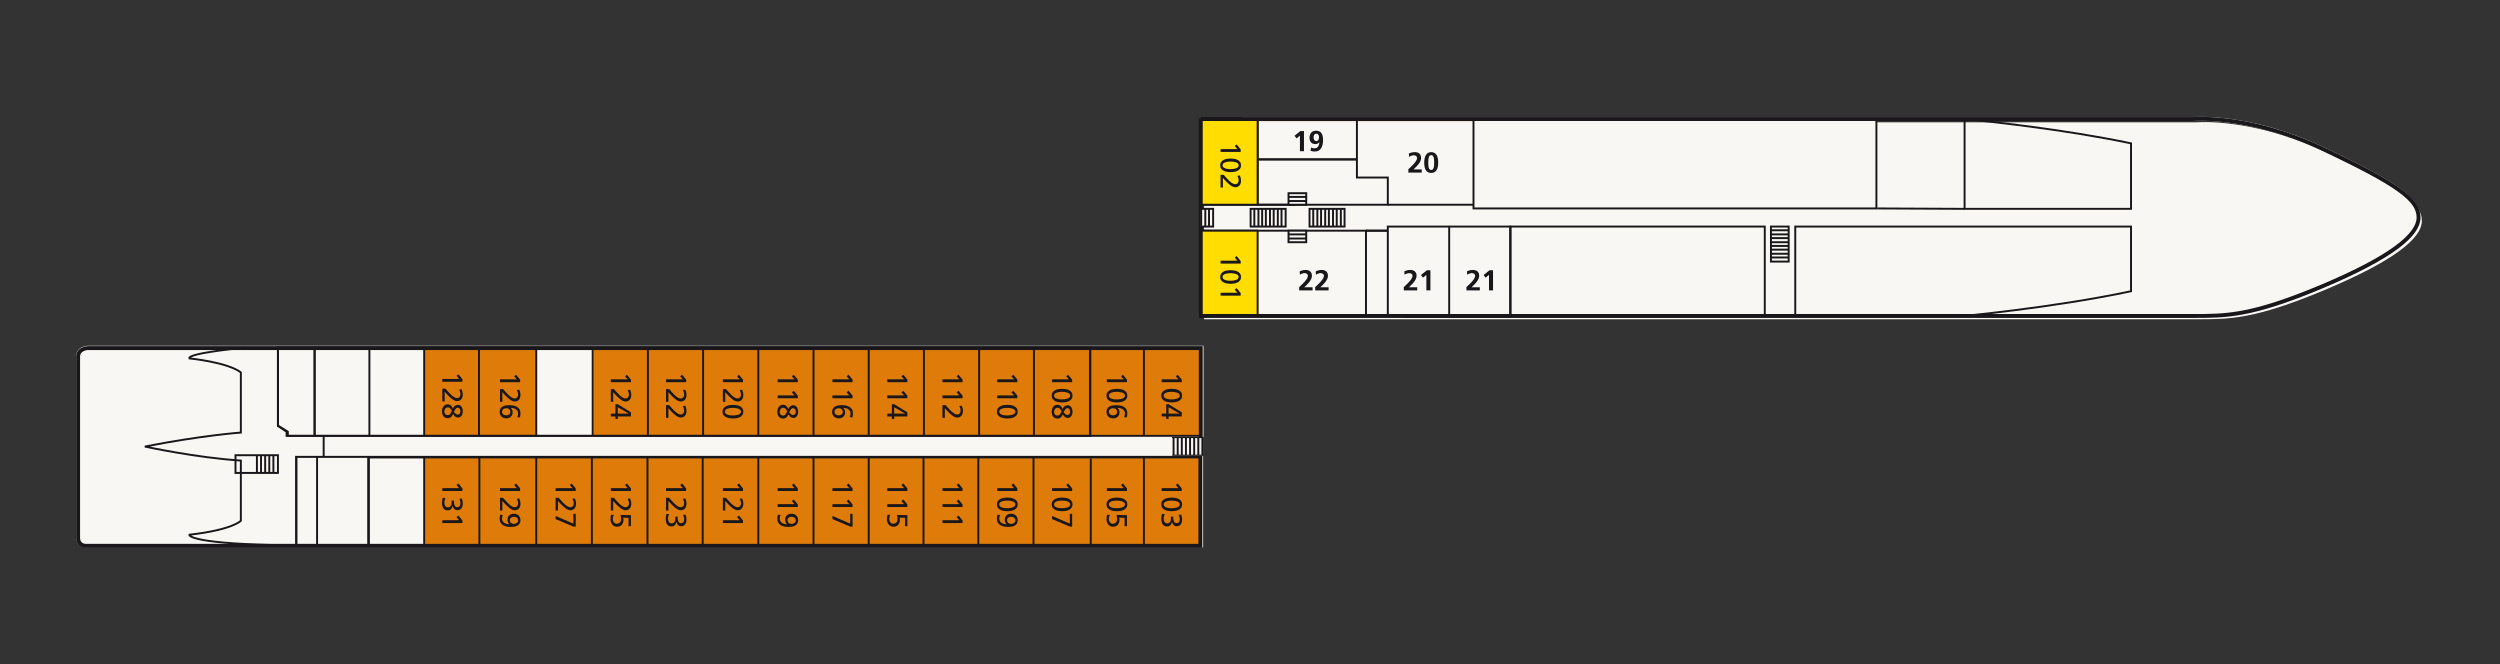 <?xml version="1.0" encoding="UTF-8"?>
<svg xmlns="http://www.w3.org/2000/svg" viewBox="0 0 640 170">
  <rect x="0" y="0" width="640" height="170" fill="#333333" stroke="none"/>
  <defs>
    <style>
      .cls-1, .cls-2, .cls-3, .cls-4, .cls-5, .cls-6, .cls-7, .cls-8, .cls-9, .cls-10, .cls-11, .cls-12 {
        fill: none;
      }

      .cls-1, .cls-2, .cls-4, .cls-5, .cls-6, .cls-13, .cls-14 {
        isolation: isolate;
      }

      .cls-1, .cls-2, .cls-4, .cls-5, .cls-6, .cls-14 {
        mix-blend-mode: multiply;
      }

      .cls-1, .cls-8 {
        stroke: #eceded;
      }

      .cls-15 {
        fill: #fd0;
      }

      .cls-2, .cls-4, .cls-5, .cls-16, .cls-6, .cls-7, .cls-9, .cls-10, .cls-11, .cls-12, .cls-17 {
        stroke: #1a171b;
      }

      .cls-2, .cls-5, .cls-16, .cls-6, .cls-10, .cls-11, .cls-17 {
        stroke-width: .5px;
      }

      .cls-5, .cls-8, .cls-9, .cls-11, .cls-17 {
        stroke-miterlimit: 3;
      }

      .cls-16, .cls-14, .cls-18, .cls-17 {
        fill: #f9f7f3;
      }

      .cls-6 {
        stroke-miterlimit: 3.9;
      }

      .cls-19 {
        fill: #df7c09;
      }

      .cls-7 {
        stroke-width: .3px;
      }

      .cls-20 {
        fill: #eae4d9;
      }

      .cls-21 {
        fill: #1a171b;
      }

      .cls-9 {
        stroke-width: .6px;
      }
    </style>
  </defs>
  <g class="cls-13">
    <g id="Ebene_1">
      <g>
        <polygon class="cls-20" points="386.708 80.887 386.708 57.79 355.384 57.79 355.384 59.055 322.162 59.055 322.162 80.781 386.708 80.887"></polygon>
        <polygon class="cls-20" points="322.057 30.052 322.057 40.809 347.58 40.809 347.58 45.556 355.279 45.556 355.279 52.516 377.427 52.516 377.427 30.052 322.057 30.052"></polygon>
        <g>
          <path class="cls-18" d="M307.397,111.894v-22.781H22.426s-2.426.105-2.426,2.215v46.511s0,1.898,2.109,1.898h285.182v-22.992"></path>
          <rect class="cls-3" x="137.279" y="89.008" width="14.449" height="22.57"></rect>
          <path class="cls-3" d="M307.608,111.578v-22.57H22.426s-2.426.105-2.426,2.215v46.511s0,1.898,2.109,1.898h285.393v-28.054"></path>
          <polyline class="cls-19" points="307.397 111.578 151.939 111.578 151.939 89.008 307.397 89.008 307.397 111.578"></polyline>
          <path class="cls-8" d="M307.608,111.578v-22.57H22.426s-2.426.105-2.426,2.215v46.511s0,1.898,2.109,1.898h285.393v-28.054h.105Z"></path>
          <polyline class="cls-19" points="307.397 139.843 108.592 139.843 108.592 117.273 307.397 117.273 307.397 139.843"></polyline>
          <polygon class="cls-9" points="307.397 139.632 94.354 139.632 94.354 117.062 307.397 117.062 307.397 139.632 307.397 139.632"></polygon>
          <polyline class="cls-19" points="137.279 111.578 108.592 111.578 108.592 89.008 137.279 89.008 137.279 111.578"></polyline>
          <polygon class="cls-11" points="279.132 111.578 80.538 111.578 80.538 89.008 279.132 89.008 279.132 111.578 279.132 111.578"></polygon>
          <polyline class="cls-3" points="71.151 89.008 71.151 109.046 73.366 110.523 73.366 111.578 107.959 111.578 107.959 89.008 71.151 89.008"></polyline>
          <polygon class="cls-11" points="71.151 89.008 71.151 109.046 73.366 110.523 73.366 111.578 80.538 111.578 80.538 89.008 71.151 89.008 71.151 89.008"></polygon>
          <polyline class="cls-3" points="108.381 139.526 75.792 139.526 75.792 117.062 108.381 117.062 108.381 139.526"></polyline>
          <path class="cls-11" d="M94.354,139.526h-18.562v-22.57h18.562v22.57h0ZM62.608,89.008s-14.66,1.371-14.133,2.742c0,0,9.703.949,13.183,3.586v15.398s-10.125.738-24.574,3.586c0,0,13.078,2.848,24.574,3.586v15.398s-2.004,2.32-13.183,3.586c0,0-.738,2.109,21.41,2.637M71.151,89.008v19.933l2.531,1.582v1.055h233.714v-22.57H71.151ZM94.565,89.008v22.57M108.592,89.008v22.57M122.619,89.008v22.57M137.279,89.008v22.57M151.728,89.008v22.57M165.86,89.008v22.57M179.993,89.008v22.57M194.125,89.008v22.57M208.258,89.008v22.57M222.391,89.008v22.57M236.523,89.008v22.57M250.656,89.008v22.57M264.683,89.008v22.57M307.397,139.632H75.897v-22.675h231.499v22.675h0ZM264.577,139.526v-22.57M250.445,139.526v-22.57M236.418,139.526v-22.57M222.391,139.526v-22.57M208.258,139.526v-22.57M194.125,139.526v-22.57M179.887,139.526v-22.57M165.755,139.526v-22.57M151.517,139.526v-22.57M137.279,139.526v-22.57M122.725,139.526v-22.57M108.592,139.526v-22.57M94.354,139.526v-22.57M292.842,89.219v22.57M279.026,89.219v22.57M292.842,117.062v22.57M279.237,117.378v22.57M81.171,139.526v-22.57"></path>
          <path class="cls-11" d="M82.858,111.578v5.379M71.151,121.07h-10.863v-4.535h10.863v4.535h0ZM69.991,121.07v-4.535M68.937,121.07v-4.535M67.882,121.07v-4.535M66.827,121.07v-4.535M65.772,121.07v-4.535"></path>
          <path class="cls-12" d="M307.397,111.894v-22.781H22.426s-2.426.105-2.426,2.215v46.511s0,1.898,2.109,1.898h285.182v-22.992"></path>
          <g class="cls-13">
            <g class="cls-13">
              <path class="cls-21" d="M117.537,124.954l-.68-.79.495-.39,1.033,1.262v.657h-5.153v-.739h4.304Z"></path>
              <path class="cls-21" d="M116.215,128.143v.413c0,.134.013.274.04.424.028.15.073.288.137.414s.15.23.259.313c.108.085.243.126.406.126.147,0,.273-.027.377-.08.103-.055.186-.129.25-.223.064-.093.111-.202.14-.324.03-.123.045-.25.045-.384,0-.236-.028-.447-.081-.63-.055-.185-.12-.356-.2-.513l.657-.045c.064.173.118.375.163.61.044.233.066.461.066.682,0,.227-.027.443-.081.647-.054.204-.139.383-.254.539s-.262.278-.439.37c-.177.091-.387.136-.628.136-.162,0-.31-.029-.443-.089-.133-.059-.248-.14-.347-.243-.098-.104-.179-.223-.243-.354-.064-.134-.111-.274-.14-.421h-.015c-.069.345-.206.623-.413.834s-.494.317-.864.317c-.295,0-.538-.058-.727-.174-.19-.115-.338-.268-.446-.457-.109-.19-.184-.406-.226-.649-.042-.244-.063-.494-.063-.75,0-.207.021-.414.063-.624.041-.209.087-.395.137-.557l.686.044c-.069.133-.133.299-.192.498-.06.2-.089.41-.089.631,0,.137.014.281.044.431.029.15.078.285.147.406.069.121.16.22.273.299.113.079.251.119.414.119.192,0,.35-.037.476-.107.126-.072.227-.167.303-.284.076-.119.129-.255.159-.41.03-.155.044-.317.044-.484v-.45h.606Z"></path>
              <path class="cls-21" d="M117.537,133.163l-.68-.79.495-.391,1.033,1.263v.657h-5.153v-.739h4.304Z"></path>
            </g>
          </g>
          <g class="cls-13">
            <g class="cls-13">
              <path class="cls-21" d="M132.302,97.11l-.68-.79.495-.39,1.033,1.262v.657h-5.153v-.739h4.304Z"></path>
              <path class="cls-21" d="M128.788,99.599c.118.133.247.279.387.44.14.16.287.32.44.483.133.143.283.301.45.473s.346.334.536.483c.19.15.387.276.594.377.206.101.413.151.62.151.118,0,.228-.026.329-.077.101-.052.189-.123.262-.211.074-.089.131-.193.17-.313s.06-.25.06-.388c0-.231-.036-.45-.107-.657-.072-.206-.147-.381-.226-.523l.634-.074c.094.216.168.437.221.66.055.225.081.454.081.691,0,.231-.031.449-.092.653-.062.204-.154.381-.277.531-.124.15-.277.27-.461.358s-.398.133-.639.133c-.216,0-.434-.051-.65-.151s-.425-.228-.627-.38c-.202-.153-.395-.315-.576-.487-.182-.173-.345-.331-.487-.473-.143-.143-.288-.298-.436-.466-.148-.167-.278-.315-.391-.443v2.473h-.606v-3.263h.79Z"></path>
              <path class="cls-21" d="M132.421,106.767c.142-.27.214-.576.214-.915,0-.242-.052-.451-.155-.628s-.241-.326-.413-.446c-.173-.121-.372-.211-.598-.27s-.462-.092-.709-.096l.007.014c.172.172.293.349.366.531.071.182.107.381.107.598,0,.251-.042.473-.126.664s-.199.353-.343.483c-.145.131-.317.231-.514.3s-.411.103-.642.103c-.266,0-.505-.042-.717-.126-.211-.083-.389-.199-.534-.347-.145-.147-.258-.322-.336-.524-.079-.202-.118-.42-.118-.657,0-.358.074-.652.221-.878.147-.226.34-.402.576-.527.237-.126.501-.212.794-.259.292-.046.587-.07.882-.07.35,0,.695.032,1.037.096s.648.176.916.336c.269.161.486.374.654.643.167.268.25.607.25,1.016,0,.089-.005.184-.014.287-.01.103-.023.206-.037.307-.014.1-.032.193-.051.276-.02.085-.039.148-.059.193l-.657-.104ZM129.6,106.324c.118,0,.239-.018.362-.051.123-.034.235-.087.336-.159s.182-.162.243-.27c.062-.108.093-.236.093-.383,0-.153-.027-.289-.081-.41s-.128-.221-.221-.303-.203-.143-.329-.184c-.126-.042-.26-.063-.403-.063-.123,0-.248.018-.376.056-.128.036-.245.093-.351.169-.105.076-.192.171-.258.284-.067.113-.1.246-.1.399,0,.153.031.287.092.403.062.115.143.212.244.288s.216.133.347.17c.13.036.265.055.402.055Z"></path>
            </g>
          </g>
          <g class="cls-13">
            <g class="cls-13">
              <path class="cls-21" d="M160.673,97.11l-.68-.79.495-.39,1.033,1.262v.657h-5.153v-.739h4.304Z"></path>
              <path class="cls-21" d="M157.159,99.599c.118.133.247.279.387.44.14.16.287.32.44.483.133.143.283.301.45.473s.346.334.536.483c.19.15.387.276.594.377.206.101.413.151.62.151.118,0,.228-.026.329-.077.101-.052.189-.123.262-.211.074-.089.131-.193.17-.313s.06-.25.06-.388c0-.231-.036-.45-.107-.657-.072-.206-.147-.381-.226-.523l.634-.074c.094.216.168.437.221.66.055.225.081.454.081.691,0,.231-.031.449-.092.653-.062.204-.154.381-.277.531-.124.15-.277.27-.461.358s-.398.133-.639.133c-.216,0-.434-.051-.65-.151s-.425-.228-.627-.38c-.202-.153-.395-.315-.576-.487-.182-.173-.345-.331-.487-.473-.143-.143-.288-.298-.436-.466-.148-.167-.278-.315-.391-.443v2.473h-.606v-3.263h.79Z"></path>
              <path class="cls-21" d="M157.543,105.874v-2.4h.605l3.374,2.083v1.056h-3.374v.65h-.605v-.65h-1.174v-.739h1.174ZM160.916,105.874v-.014l-2.768-1.61v1.624h2.768Z"></path>
            </g>
          </g>
          <g class="cls-13">
            <g class="cls-13">
              <path class="cls-21" d="M174.806,97.11l-.68-.79.495-.39,1.033,1.262v.657h-5.153v-.739h4.304Z"></path>
              <path class="cls-21" d="M171.292,99.599c.118.133.247.279.387.44.14.16.287.32.44.483.133.143.283.301.45.473s.346.334.536.483c.19.15.387.276.594.377.206.101.413.151.62.151.118,0,.228-.026.329-.077.101-.052.189-.123.262-.211.074-.089.131-.193.17-.313s.06-.25.06-.388c0-.231-.036-.45-.107-.657-.072-.206-.147-.381-.226-.523l.634-.074c.094.216.168.437.221.66.055.225.081.454.081.691,0,.231-.031.449-.092.653-.062.204-.154.381-.277.531-.124.15-.277.27-.461.358s-.398.133-.639.133c-.216,0-.434-.051-.65-.151s-.425-.228-.627-.38c-.202-.153-.395-.315-.576-.487-.182-.173-.345-.331-.487-.473-.143-.143-.288-.298-.436-.466-.148-.167-.278-.315-.391-.443v2.473h-.606v-3.263h.79Z"></path>
              <path class="cls-21" d="M171.292,103.704c.118.133.247.279.387.439s.287.321.44.484c.133.142.283.3.45.472.167.173.346.334.536.484s.387.275.594.376c.206.101.413.151.62.151.118,0,.228-.026.329-.077s.189-.121.262-.21c.074-.089.131-.194.17-.314s.06-.249.06-.387c0-.232-.036-.45-.107-.657-.072-.207-.147-.381-.226-.524l.634-.074c.094.217.168.437.221.661.055.224.081.454.081.69,0,.232-.031.449-.092.653-.062.205-.154.382-.277.532-.124.149-.277.269-.461.357s-.398.133-.639.133c-.216,0-.434-.051-.65-.151s-.425-.228-.627-.38-.395-.315-.576-.487c-.182-.172-.345-.33-.487-.473-.143-.142-.288-.298-.436-.465-.148-.168-.278-.315-.391-.443v2.473h-.606v-3.263h.79Z"></path>
            </g>
          </g>
          <g class="cls-13">
            <g class="cls-13">
              <path class="cls-21" d="M189.359,97.11l-.68-.79.495-.39,1.033,1.262v.657h-5.153v-.739h4.304Z"></path>
              <path class="cls-21" d="M185.845,99.599c.118.133.247.279.387.44.14.16.287.32.44.483.133.143.283.301.45.473s.346.334.536.483c.19.15.387.276.594.377.206.101.413.151.62.151.118,0,.228-.026.329-.077.101-.052.189-.123.262-.211.074-.089.131-.193.17-.313s.06-.25.06-.388c0-.231-.036-.45-.107-.657-.072-.206-.147-.381-.226-.523l.634-.074c.094.216.168.437.221.66.055.225.081.454.081.691,0,.231-.031.449-.092.653-.062.204-.154.381-.277.531-.124.15-.277.27-.461.358s-.398.133-.639.133c-.216,0-.434-.051-.65-.151s-.425-.228-.627-.38c-.202-.153-.395-.315-.576-.487-.182-.173-.345-.331-.487-.473-.143-.143-.288-.298-.436-.466-.148-.167-.278-.315-.391-.443v2.473h-.606v-3.263h.79Z"></path>
              <path class="cls-21" d="M187.632,103.637c.28,0,.578.025.893.074s.603.138.864.266c.261.128.477.306.649.536.173.229.259.52.259.874s-.086.646-.259.874c-.172.23-.388.408-.649.536-.262.128-.549.216-.864.266s-.613.074-.893.074c-.281,0-.579-.025-.894-.074s-.603-.138-.863-.266c-.262-.128-.478-.306-.65-.536-.172-.229-.259-.52-.259-.874s.086-.646.259-.874c.172-.23.388-.408.65-.536.261-.128.548-.216.863-.266s.613-.074.894-.074ZM187.632,104.42c-.109,0-.234.004-.377.011s-.29.022-.443.044c-.152.022-.303.054-.45.096-.148.041-.281.098-.399.17-.118.071-.213.16-.284.266-.072.106-.107.233-.107.38s.035.274.107.38c.071.106.166.195.284.266.117.071.25.128.399.17.147.042.298.074.45.096.152.023.3.037.443.044s.268.011.377.011c.162,0,.36-.011.594-.033.234-.023.459-.067.679-.133.219-.067.405-.164.557-.291.152-.129.23-.299.23-.51,0-.212-.077-.381-.23-.51-.152-.128-.338-.225-.557-.291-.219-.066-.445-.11-.679-.133-.234-.022-.433-.033-.594-.033Z"></path>
            </g>
          </g>
          <g class="cls-13">
            <g class="cls-13">
              <path class="cls-21" d="M203.387,97.11l-.68-.79.495-.39,1.033,1.262v.657h-5.153v-.739h4.304Z"></path>
              <path class="cls-21" d="M203.387,101.216l-.68-.79.495-.391,1.033,1.263v.657h-5.153v-.739h4.304Z"></path>
              <path class="cls-21" d="M198.994,105.372c0-.217.031-.431.093-.643.061-.212.152-.4.273-.564.12-.166.271-.299.45-.399.179-.101.387-.151.624-.151.344,0,.629.104.856.313s.393.469.503.779h.014c.064-.186.145-.343.244-.469.098-.126.204-.225.317-.299s.231-.126.354-.155c.123-.029.246-.044.369-.044.163,0,.319.038.469.115.15.076.282.185.396.329.113.142.203.317.27.523.066.207.099.441.099.701,0,.257-.033.483-.099.68-.067.197-.155.362-.267.498-.11.135-.235.238-.373.31-.137.071-.278.107-.42.107-.143,0-.276-.017-.399-.048-.124-.032-.238-.085-.343-.159-.106-.074-.207-.17-.303-.288-.097-.117-.192-.263-.284-.435-.109.31-.277.569-.506.774-.23.207-.516.31-.86.31-.262,0-.484-.047-.668-.144-.184-.096-.337-.225-.458-.387-.12-.163-.209-.352-.266-.569-.056-.216-.085-.445-.085-.686ZM200.411,106.376c.182.005.33-.025.443-.089s.208-.149.284-.258c.076-.109.142-.231.196-.366.055-.136.115-.272.184-.41-.073-.103-.141-.207-.203-.31-.061-.103-.129-.196-.203-.277-.073-.081-.16-.146-.259-.196-.098-.049-.224-.074-.376-.074-.143,0-.269.03-.377.089-.108.06-.199.138-.273.237-.074.098-.131.21-.17.336s-.059.252-.059.38c0,.251.07.468.21.65s.341.278.602.287ZM202.988,104.478c-.177,0-.335.09-.473.27-.138.179-.292.444-.465.793.117.153.219.274.306.362s.167.155.244.203c.076.046.15.077.225.092.074.015.155.023.244.023.123,0,.225-.029.306-.085.081-.057.148-.129.2-.214.051-.086.089-.18.11-.281.023-.101.034-.198.034-.291,0-.083-.015-.176-.045-.277-.029-.101-.074-.196-.136-.284s-.138-.162-.229-.221c-.092-.059-.199-.089-.321-.089Z"></path>
            </g>
          </g>
          <g class="cls-13">
            <g class="cls-13">
              <path class="cls-21" d="M217.413,97.11l-.68-.79.495-.39,1.033,1.262v.657h-5.153v-.739h4.304Z"></path>
              <path class="cls-21" d="M217.413,101.216l-.68-.79.495-.391,1.033,1.263v.657h-5.153v-.739h4.304Z"></path>
              <path class="cls-21" d="M217.531,106.767c.142-.27.214-.576.214-.915,0-.242-.052-.451-.155-.628s-.241-.326-.413-.446c-.173-.121-.372-.211-.598-.27s-.462-.092-.709-.096l.007.014c.172.172.293.349.366.531.071.182.107.381.107.598,0,.251-.042.473-.126.664s-.199.353-.343.483c-.145.131-.317.231-.514.3s-.411.103-.642.103c-.266,0-.505-.042-.717-.126-.211-.083-.389-.199-.534-.347-.145-.147-.258-.322-.336-.524-.079-.202-.118-.42-.118-.657,0-.358.074-.652.221-.878.147-.226.34-.402.576-.527.237-.126.501-.212.794-.259.292-.046.587-.07.882-.07.35,0,.695.032,1.037.096s.648.176.916.336c.269.161.486.374.654.643.167.268.25.607.25,1.016,0,.089-.005.184-.014.287-.01.103-.023.206-.037.307-.014.1-.032.193-.051.276-.02.085-.039.148-.059.193l-.657-.104ZM214.71,106.324c.118,0,.239-.018.362-.051.123-.034.235-.087.336-.159s.182-.162.243-.27c.062-.108.093-.236.093-.383,0-.153-.027-.289-.081-.41s-.128-.221-.221-.303-.203-.143-.329-.184c-.126-.042-.26-.063-.403-.063-.123,0-.248.018-.376.056-.128.036-.245.093-.351.169-.105.076-.192.171-.258.284-.067.113-.1.246-.1.399,0,.153.031.287.092.403.062.115.143.212.244.288s.216.133.347.17c.13.036.265.055.402.055Z"></path>
            </g>
          </g>
          <g class="cls-13">
            <g class="cls-13">
              <path class="cls-21" d="M231.441,97.11l-.68-.79.495-.39,1.033,1.262v.657h-5.153v-.739h4.304Z"></path>
              <path class="cls-21" d="M231.441,101.216l-.68-.79.495-.391,1.033,1.263v.657h-5.153v-.739h4.304Z"></path>
              <path class="cls-21" d="M228.311,105.874v-2.4h.605l3.374,2.083v1.056h-3.374v.65h-.605v-.65h-1.174v-.739h1.174ZM231.684,105.874v-.014l-2.768-1.61v1.624h2.768Z"></path>
            </g>
          </g>
          <g class="cls-13">
            <g class="cls-13">
              <path class="cls-21" d="M245.574,97.11l-.68-.79.495-.39,1.033,1.262v.657h-5.153v-.739h4.304Z"></path>
              <path class="cls-21" d="M245.574,101.216l-.68-.79.495-.391,1.033,1.263v.657h-5.153v-.739h4.304Z"></path>
              <path class="cls-21" d="M242.06,103.704c.118.133.247.279.387.439s.287.321.44.484c.133.142.283.3.45.472.167.173.346.334.536.484s.387.275.594.376c.206.101.413.151.62.151.118,0,.228-.026.329-.077s.189-.121.262-.21c.074-.089.131-.194.17-.314s.06-.249.06-.387c0-.232-.036-.45-.107-.657-.072-.207-.147-.381-.226-.524l.634-.074c.094.217.168.437.221.661.055.224.081.454.081.69,0,.232-.031.449-.092.653-.062.205-.154.382-.277.532-.124.149-.277.269-.461.357s-.398.133-.639.133c-.216,0-.434-.051-.65-.151s-.425-.228-.627-.38-.395-.315-.576-.487c-.182-.172-.345-.33-.487-.473-.143-.142-.288-.298-.436-.465-.148-.168-.278-.315-.391-.443v2.473h-.606v-3.263h.79Z"></path>
            </g>
          </g>
          <g class="cls-13">
            <g class="cls-13">
              <path class="cls-21" d="M259.599,97.11l-.68-.79.495-.39,1.033,1.262v.657h-5.153v-.739h4.304Z"></path>
              <path class="cls-21" d="M259.599,101.216l-.68-.79.495-.391,1.033,1.263v.657h-5.153v-.739h4.304Z"></path>
              <path class="cls-21" d="M257.872,103.637c.28,0,.578.025.893.074s.603.138.864.266c.261.128.477.306.649.536.173.229.259.52.259.874s-.086.646-.259.874c-.172.23-.388.408-.649.536-.262.128-.549.216-.864.266s-.613.074-.893.074c-.281,0-.579-.025-.894-.074s-.603-.138-.863-.266c-.262-.128-.478-.306-.65-.536-.172-.229-.259-.52-.259-.874s.086-.646.259-.874c.172-.23.388-.408.65-.536.261-.128.548-.216.863-.266s.613-.074.894-.074ZM257.872,104.42c-.109,0-.234.004-.377.011s-.29.022-.443.044c-.152.022-.303.054-.45.096-.148.041-.281.098-.399.17-.118.071-.213.16-.284.266-.072.106-.107.233-.107.38s.035.274.107.38c.071.106.166.195.284.266.117.071.25.128.399.17.147.042.298.074.45.096.152.023.3.037.443.044s.268.011.377.011c.162,0,.36-.011.594-.033.234-.023.459-.067.679-.133.219-.067.405-.164.557-.291.152-.129.23-.299.23-.51,0-.212-.077-.381-.23-.51-.152-.128-.338-.225-.557-.291-.219-.066-.445-.11-.679-.133-.234-.022-.433-.033-.594-.033Z"></path>
            </g>
          </g>
          <g class="cls-13">
            <g class="cls-13">
              <path class="cls-21" d="M273.627,97.11l-.68-.79.495-.39,1.033,1.262v.657h-5.153v-.739h4.304Z"></path>
              <path class="cls-21" d="M271.9,99.533c.28,0,.578.024.893.073s.603.138.864.266c.261.129.477.307.649.536.173.229.259.52.259.874,0,.355-.086.647-.259.875-.172.229-.388.407-.649.536-.262.128-.549.216-.864.266-.315.048-.613.073-.893.073-.281,0-.579-.025-.894-.073-.315-.049-.603-.138-.863-.266-.262-.129-.478-.307-.65-.536s-.259-.52-.259-.875c0-.354.086-.646.259-.874s.388-.407.65-.536c.261-.128.548-.216.863-.266s.613-.073.894-.073ZM271.9,100.314c-.109,0-.234.004-.377.011s-.29.023-.443.044c-.152.023-.303.055-.45.096-.148.042-.281.099-.399.17-.118.071-.213.16-.284.266-.072.106-.107.233-.107.38,0,.148.035.275.107.381.071.105.166.194.284.266.117.071.25.128.399.17.147.041.298.073.45.096.152.022.3.037.443.044s.268.01.377.01c.162,0,.36-.01.594-.033.234-.022.459-.066.679-.133.219-.066.405-.164.557-.291s.23-.298.23-.51c0-.211-.077-.381-.23-.509s-.338-.226-.557-.291c-.219-.067-.445-.111-.679-.133-.234-.023-.433-.034-.594-.034Z"></path>
              <path class="cls-21" d="M269.235,105.372c0-.217.031-.431.093-.643.061-.212.152-.4.273-.564.12-.166.271-.299.45-.399.179-.101.387-.151.624-.151.344,0,.629.104.856.313s.393.469.503.779h.014c.064-.186.145-.343.244-.469.098-.126.204-.225.317-.299s.231-.126.354-.155c.123-.029.246-.044.369-.044.163,0,.319.038.469.115.15.076.282.185.396.329.113.142.203.317.27.523.066.207.099.441.099.701,0,.257-.033.483-.099.68-.067.197-.155.362-.267.498-.11.135-.235.238-.373.31-.137.071-.278.107-.42.107-.143,0-.276-.017-.399-.048-.124-.032-.238-.085-.343-.159-.106-.074-.207-.17-.303-.288-.097-.117-.192-.263-.284-.435-.109.31-.277.569-.506.774-.23.207-.516.31-.86.31-.262,0-.484-.047-.668-.144-.184-.096-.337-.225-.458-.387-.12-.163-.209-.352-.266-.569-.056-.216-.085-.445-.085-.686ZM270.652,106.376c.182.005.33-.025.443-.089s.208-.149.284-.258c.076-.109.142-.231.196-.366.055-.136.115-.272.184-.41-.073-.103-.141-.207-.203-.31-.061-.103-.129-.196-.203-.277-.073-.081-.16-.146-.259-.196-.098-.049-.224-.074-.376-.074-.143,0-.269.03-.377.089-.108.06-.199.138-.273.237-.074.098-.131.21-.17.336s-.059.252-.059.38c0,.251.07.468.21.65s.341.278.602.287ZM273.229,104.478c-.177,0-.335.09-.473.27-.138.179-.292.444-.465.793.117.153.219.274.306.362s.167.155.244.203c.076.046.15.077.225.092.074.015.155.023.244.023.123,0,.225-.029.306-.085.081-.057.148-.129.2-.214.051-.086.089-.18.11-.281.023-.101.034-.198.034-.291,0-.083-.015-.176-.045-.277-.029-.101-.074-.196-.136-.284s-.138-.162-.229-.221c-.092-.059-.199-.089-.321-.089Z"></path>
            </g>
          </g>
          <g class="cls-13">
            <g class="cls-13">
              <path class="cls-21" d="M287.655,97.11l-.68-.79.495-.39,1.033,1.262v.657h-5.153v-.739h4.304Z"></path>
              <path class="cls-21" d="M285.928,99.533c.28,0,.578.024.893.073s.603.138.864.266c.261.129.477.307.649.536.173.229.259.52.259.874,0,.355-.086.647-.259.875-.172.229-.388.407-.649.536-.262.128-.549.216-.864.266-.315.048-.613.073-.893.073-.281,0-.579-.025-.894-.073-.315-.049-.603-.138-.863-.266-.262-.129-.478-.307-.65-.536s-.259-.52-.259-.875c0-.354.086-.646.259-.874s.388-.407.65-.536c.261-.128.548-.216.863-.266s.613-.073.894-.073ZM285.928,100.314c-.109,0-.234.004-.377.011s-.29.023-.443.044c-.152.023-.303.055-.45.096-.148.042-.281.099-.399.17-.118.071-.213.16-.284.266-.072.106-.107.233-.107.38,0,.148.035.275.107.381.071.105.166.194.284.266.117.071.25.128.399.17.147.041.298.073.45.096.152.022.3.037.443.044s.268.01.377.01c.162,0,.36-.01.594-.033.234-.022.459-.066.679-.133.219-.066.405-.164.557-.291s.23-.298.23-.51c0-.211-.077-.381-.23-.509s-.338-.226-.557-.291c-.219-.067-.445-.111-.679-.133-.234-.023-.433-.034-.594-.034Z"></path>
              <path class="cls-21" d="M287.774,106.767c.142-.27.214-.576.214-.915,0-.242-.052-.451-.155-.628s-.241-.326-.413-.446c-.173-.121-.372-.211-.598-.27s-.462-.092-.709-.096l.007.014c.172.172.293.349.366.531.071.182.107.381.107.598,0,.251-.042.473-.126.664s-.199.353-.343.483c-.145.131-.317.231-.514.3s-.411.103-.642.103c-.266,0-.505-.042-.717-.126-.211-.083-.389-.199-.534-.347-.145-.147-.258-.322-.336-.524-.079-.202-.118-.42-.118-.657,0-.358.074-.652.221-.878.147-.226.34-.402.576-.527.237-.126.501-.212.794-.259.292-.046.587-.07.882-.07.35,0,.695.032,1.037.096s.648.176.916.336c.269.161.486.374.654.643.167.268.25.607.25,1.016,0,.089-.005.184-.014.287-.01.103-.023.206-.037.307-.014.1-.032.193-.051.276-.02.085-.039.148-.059.193l-.657-.104ZM284.953,106.324c.118,0,.239-.018.362-.051.123-.034.235-.087.336-.159s.182-.162.243-.27c.062-.108.093-.236.093-.383,0-.153-.027-.289-.081-.41s-.128-.221-.221-.303-.203-.143-.329-.184c-.126-.042-.26-.063-.403-.063-.123,0-.248.018-.376.056-.128.036-.245.093-.351.169-.105.076-.192.171-.258.284-.067.113-.1.246-.1.399,0,.153.031.287.092.403.062.115.143.212.244.288s.216.133.347.17c.13.036.265.055.402.055Z"></path>
            </g>
          </g>
          <g class="cls-13">
            <g class="cls-13">
              <path class="cls-21" d="M301.681,97.11l-.68-.79.495-.39,1.033,1.262v.657h-5.153v-.739h4.304Z"></path>
              <path class="cls-21" d="M299.954,99.533c.28,0,.578.024.893.073s.603.138.864.266c.261.129.477.307.649.536.173.229.259.52.259.874,0,.355-.086.647-.259.875-.172.229-.388.407-.649.536-.262.128-.549.216-.864.266-.315.048-.613.073-.893.073-.281,0-.579-.025-.894-.073-.315-.049-.603-.138-.863-.266-.262-.129-.478-.307-.65-.536s-.259-.52-.259-.875c0-.354.086-.646.259-.874s.388-.407.65-.536c.261-.128.548-.216.863-.266s.613-.073.894-.073ZM299.954,100.314c-.109,0-.234.004-.377.011s-.29.023-.443.044c-.152.023-.303.055-.45.096-.148.042-.281.099-.399.17-.118.071-.213.16-.284.266-.072.106-.107.233-.107.38,0,.148.035.275.107.381.071.105.166.194.284.266.117.071.25.128.399.17.147.041.298.073.45.096.152.022.3.037.443.044s.268.01.377.01c.162,0,.36-.01.594-.033.234-.022.459-.066.679-.133.219-.066.405-.164.557-.291s.23-.298.23-.51c0-.211-.077-.381-.23-.509s-.338-.226-.557-.291c-.219-.067-.445-.111-.679-.133-.234-.023-.433-.034-.594-.034Z"></path>
              <path class="cls-21" d="M298.551,105.874v-2.4h.605l3.374,2.083v1.056h-3.374v.65h-.605v-.65h-1.174v-.739h1.174ZM301.924,105.874v-.014l-2.768-1.61v1.624h2.768Z"></path>
            </g>
          </g>
          <g class="cls-13">
            <g class="cls-13">
              <path class="cls-21" d="M132.302,124.954l-.68-.79.495-.39,1.033,1.262v.657h-5.153v-.739h4.304Z"></path>
              <path class="cls-21" d="M128.788,127.442c.118.133.247.279.387.439.14.161.287.321.44.484.133.142.283.301.45.472.167.173.346.334.536.484s.387.276.594.377c.206.101.413.15.62.15.118,0,.228-.025.329-.076.101-.052.189-.123.262-.211.074-.089.131-.193.17-.314.039-.119.06-.249.06-.387,0-.231-.036-.45-.107-.657-.072-.206-.147-.381-.226-.523l.634-.074c.094.216.168.437.221.66.055.224.081.454.081.691,0,.231-.031.449-.092.653-.062.204-.154.381-.277.531-.124.15-.277.27-.461.358s-.398.132-.639.132c-.216,0-.434-.049-.65-.15s-.425-.229-.627-.381-.395-.315-.576-.486c-.182-.173-.345-.331-.487-.474-.143-.142-.288-.297-.436-.465-.148-.168-.278-.315-.391-.443v2.473h-.606v-3.263h.79Z"></path>
              <path class="cls-21" d="M128.729,131.85c-.143.27-.214.575-.214.915,0,.241.051.451.154.628.104.177.241.326.414.446.172.12.371.211.597.269.227.06.462.092.709.097l-.007-.014c-.172-.173-.293-.35-.366-.531-.071-.183-.106-.382-.106-.598,0-.251.041-.473.125-.664.085-.192.199-.353.344-.484.145-.13.316-.23.513-.299s.411-.103.642-.103c.267,0,.505.041.717.126.211.082.389.199.534.346.145.148.258.322.337.524.078.202.117.421.117.657,0,.359-.073.652-.221.878-.147.227-.339.403-.576.527-.236.126-.501.212-.793.26-.293.046-.587.07-.883.07-.349,0-.695-.033-1.037-.097s-.648-.175-.916-.336c-.268-.16-.486-.374-.653-.643-.168-.268-.251-.606-.251-1.014,0-.089.005-.184.014-.287.01-.104.023-.206.037-.307s.032-.194.051-.276c.02-.085.04-.148.06-.193l.657.104ZM131.549,132.293c-.118,0-.239.017-.361.051-.124.034-.236.086-.337.159-.101.071-.181.161-.243.27-.062.107-.093.235-.093.383,0,.152.027.288.081.41.055.12.128.221.221.303.094.08.203.142.329.184s.26.063.403.063c.123,0,.248-.018.376-.056.129-.037.245-.093.351-.17.106-.076.192-.171.259-.283.066-.113.1-.247.1-.4,0-.158-.031-.292-.093-.406s-.143-.208-.244-.284-.216-.133-.347-.17c-.13-.036-.264-.055-.402-.055Z"></path>
            </g>
          </g>
          <g class="cls-13">
            <g class="cls-13">
              <path class="cls-21" d="M146.54,124.954l-.68-.79.495-.39,1.033,1.262v.657h-5.153v-.739h4.304Z"></path>
              <path class="cls-21" d="M143.026,127.442c.118.133.247.279.387.439.14.161.287.321.44.484.133.142.283.301.45.472.167.173.346.334.536.484s.387.276.594.377c.206.101.413.15.62.15.118,0,.228-.025.329-.076.101-.052.189-.123.262-.211.074-.089.131-.193.17-.314.039-.119.06-.249.06-.387,0-.231-.036-.45-.107-.657-.072-.206-.147-.381-.226-.523l.634-.074c.094.216.168.437.221.66.055.224.081.454.081.691,0,.231-.031.449-.092.653-.062.204-.154.381-.277.531-.124.15-.277.27-.461.358s-.398.132-.639.132c-.216,0-.434-.049-.65-.15s-.425-.229-.627-.381-.395-.315-.576-.486c-.182-.173-.345-.331-.487-.474-.143-.142-.288-.297-.436-.465-.148-.168-.278-.315-.391-.443v2.473h-.606v-3.263h.79Z"></path>
              <path class="cls-21" d="M146.783,134.802l-4.547-1.904v-.813l4.547,1.965v-2.511h.606v3.263h-.606Z"></path>
            </g>
          </g>
          <g class="cls-13">
            <g class="cls-13">
              <path class="cls-21" d="M160.673,124.954l-.68-.79.495-.39,1.033,1.262v.657h-5.153v-.739h4.304Z"></path>
              <path class="cls-21" d="M157.159,127.442c.118.133.247.279.387.439.14.161.287.321.44.484.133.142.283.301.45.472.167.173.346.334.536.484s.387.276.594.377c.206.101.413.15.62.15.118,0,.228-.025.329-.076.101-.052.189-.123.262-.211.074-.089.131-.193.17-.314.039-.119.06-.249.06-.387,0-.231-.036-.45-.107-.657-.072-.206-.147-.381-.226-.523l.634-.074c.094.216.168.437.221.66.055.224.081.454.081.691,0,.231-.031.449-.092.653-.062.204-.154.381-.277.531-.124.15-.277.27-.461.358s-.398.132-.639.132c-.216,0-.434-.049-.65-.15s-.425-.229-.627-.381-.395-.315-.576-.486c-.182-.173-.345-.331-.487-.474-.143-.142-.288-.297-.436-.465-.148-.168-.278-.315-.391-.443v2.473h-.606v-3.263h.79Z"></path>
              <path class="cls-21" d="M160.916,134.707v-2.142l-1.38-.043c.02.068.037.16.051.273.015.112.023.244.023.39,0,.227-.041.441-.123.643-.08.202-.192.379-.332.531s-.309.274-.506.362-.409.132-.635.132c-.28,0-.528-.051-.746-.159-.216-.105-.399-.248-.546-.427-.147-.18-.259-.388-.332-.627-.074-.239-.111-.491-.111-.757,0-.281.02-.512.059-.694.04-.182.076-.32.111-.413l.694.022c-.089.158-.154.318-.196.483-.042.165-.063.36-.063.587,0,.152.022.302.066.447s.11.274.196.384c.086.11.194.201.321.269.128.07.273.104.436.104.182,0,.342-.032.48-.096s.253-.152.347-.266c.093-.113.162-.247.206-.4s.067-.315.067-.486c0-.223-.018-.409-.051-.562-.035-.152-.081-.297-.14-.435l2.709.044v2.835h-.606Z"></path>
            </g>
          </g>
          <g class="cls-13">
            <g class="cls-13">
              <path class="cls-21" d="M174.806,124.954l-.68-.79.495-.39,1.033,1.262v.657h-5.153v-.739h4.304Z"></path>
              <path class="cls-21" d="M171.292,127.442c.118.133.247.279.387.439.14.161.287.321.44.484.133.142.283.301.45.472.167.173.346.334.536.484s.387.276.594.377c.206.101.413.15.62.15.118,0,.228-.025.329-.076.101-.052.189-.123.262-.211.074-.089.131-.193.17-.314.039-.119.06-.249.06-.387,0-.231-.036-.45-.107-.657-.072-.206-.147-.381-.226-.523l.634-.074c.094.216.168.437.221.66.055.224.081.454.081.691,0,.231-.031.449-.092.653-.062.204-.154.381-.277.531-.124.15-.277.27-.461.358s-.398.132-.639.132c-.216,0-.434-.049-.65-.15s-.425-.229-.627-.381-.395-.315-.576-.486c-.182-.173-.345-.331-.487-.474-.143-.142-.288-.297-.436-.465-.148-.168-.278-.315-.391-.443v2.473h-.606v-3.263h.79Z"></path>
              <path class="cls-21" d="M173.484,132.248v.414c0,.133.013.274.04.424.028.15.073.288.137.414.064.125.15.229.259.313.108.083.243.126.406.126.147,0,.273-.027.377-.081.103-.055.186-.129.25-.221.064-.094.111-.202.14-.326.03-.123.045-.25.045-.383,0-.237-.028-.447-.081-.631-.055-.184-.12-.355-.2-.513l.657-.044c.064.172.118.375.163.609s.066.461.066.683c0,.227-.027.442-.081.647-.054.204-.139.383-.254.538-.115.155-.262.278-.439.37s-.387.137-.628.137c-.162,0-.31-.03-.443-.089-.133-.06-.248-.14-.347-.244-.098-.104-.179-.221-.243-.354s-.111-.273-.14-.421h-.015c-.069.345-.206.623-.413.834-.207.212-.494.317-.864.317-.295,0-.538-.058-.727-.173s-.338-.268-.446-.457c-.109-.19-.184-.406-.226-.65-.042-.244-.063-.493-.063-.749,0-.208.021-.415.063-.624.041-.21.087-.396.137-.558l.686.045c-.069.132-.133.299-.192.498-.06.199-.089.409-.089.63,0,.138.014.282.044.433.029.15.078.284.147.406.069.12.16.22.273.299s.251.118.414.118c.192,0,.35-.036.476-.107s.227-.166.303-.284.129-.254.159-.41.044-.316.044-.483v-.451h.606Z"></path>
            </g>
          </g>
          <g class="cls-13">
            <g class="cls-13">
              <path class="cls-21" d="M189.359,124.954l-.68-.79.495-.39,1.033,1.262v.657h-5.153v-.739h4.304Z"></path>
              <path class="cls-21" d="M185.845,127.442c.118.133.247.279.387.439.14.161.287.321.44.484.133.142.283.301.45.472.167.173.346.334.536.484s.387.276.594.377c.206.101.413.15.62.15.118,0,.228-.025.329-.076.101-.052.189-.123.262-.211.074-.089.131-.193.17-.314.039-.119.06-.249.06-.387,0-.231-.036-.45-.107-.657-.072-.206-.147-.381-.226-.523l.634-.074c.094.216.168.437.221.66.055.224.081.454.081.691,0,.231-.031.449-.092.653-.062.204-.154.381-.277.531-.124.15-.277.27-.461.358s-.398.132-.639.132c-.216,0-.434-.049-.65-.15s-.425-.229-.627-.381-.395-.315-.576-.486c-.182-.173-.345-.331-.487-.474-.143-.142-.288-.297-.436-.465-.148-.168-.278-.315-.391-.443v2.473h-.606v-3.263h.79Z"></path>
              <path class="cls-21" d="M189.359,133.163l-.68-.79.495-.391,1.033,1.263v.657h-5.153v-.739h4.304Z"></path>
            </g>
          </g>
          <g class="cls-13">
            <g class="cls-13">
              <path class="cls-21" d="M203.387,124.954l-.68-.79.495-.39,1.033,1.262v.657h-5.153v-.739h4.304Z"></path>
              <path class="cls-21" d="M203.387,129.059l-.68-.791.495-.39,1.033,1.262v.657h-5.153v-.737h4.304Z"></path>
              <path class="cls-21" d="M199.814,131.85c-.143.27-.214.575-.214.915,0,.241.051.451.154.628.104.177.241.326.414.446.172.12.371.211.597.269.227.06.462.092.709.097l-.007-.014c-.172-.173-.293-.35-.366-.531-.071-.183-.106-.382-.106-.598,0-.251.041-.473.125-.664.085-.192.199-.353.344-.484.145-.13.316-.23.513-.299s.411-.103.642-.103c.267,0,.505.041.717.126.211.082.389.199.534.346.145.148.258.322.337.524.078.202.117.421.117.657,0,.359-.073.652-.221.878-.147.227-.339.403-.576.527-.236.126-.501.212-.793.26-.293.046-.587.07-.883.07-.349,0-.695-.033-1.037-.097s-.648-.175-.916-.336c-.268-.16-.486-.374-.653-.643-.168-.268-.251-.606-.251-1.014,0-.089.005-.184.014-.287.01-.104.023-.206.037-.307s.032-.194.051-.276c.02-.085.04-.148.06-.193l.657.104ZM202.634,132.293c-.118,0-.239.017-.361.051-.124.034-.236.086-.337.159-.101.071-.181.161-.243.27-.062.107-.093.235-.093.383,0,.152.027.288.081.41.055.12.128.221.221.303.094.08.203.142.329.184s.26.063.403.063c.123,0,.248-.018.376-.056.129-.037.245-.093.351-.17.106-.076.192-.171.259-.283.066-.113.1-.247.1-.4,0-.158-.031-.292-.093-.406s-.143-.208-.244-.284-.216-.133-.347-.17c-.13-.036-.264-.055-.402-.055Z"></path>
            </g>
          </g>
          <g class="cls-13">
            <g class="cls-13">
              <path class="cls-21" d="M217.413,124.954l-.68-.79.495-.39,1.033,1.262v.657h-5.153v-.739h4.304Z"></path>
              <path class="cls-21" d="M217.413,129.059l-.68-.791.495-.39,1.033,1.262v.657h-5.153v-.737h4.304Z"></path>
              <path class="cls-21" d="M217.656,134.802l-4.547-1.904v-.813l4.547,1.965v-2.511h.606v3.263h-.606Z"></path>
            </g>
          </g>
          <g class="cls-13">
            <g class="cls-13">
              <path class="cls-21" d="M231.441,124.954l-.68-.79.495-.39,1.033,1.262v.657h-5.153v-.739h4.304Z"></path>
              <path class="cls-21" d="M231.441,129.059l-.68-.791.495-.39,1.033,1.262v.657h-5.153v-.737h4.304Z"></path>
              <path class="cls-21" d="M231.684,134.707v-2.142l-1.38-.043c.02.068.037.16.051.273.015.112.023.244.023.39,0,.227-.041.441-.123.643-.08.202-.192.379-.332.531s-.309.274-.506.362-.409.132-.635.132c-.28,0-.528-.051-.746-.159-.216-.105-.399-.248-.546-.427-.147-.18-.259-.388-.332-.627-.074-.239-.111-.491-.111-.757,0-.281.02-.512.059-.694.04-.182.076-.32.111-.413l.694.022c-.089.158-.154.318-.196.483-.042.165-.063.36-.063.587,0,.152.022.302.066.447s.11.274.196.384c.086.11.194.201.321.269.128.07.273.104.436.104.182,0,.342-.032.48-.096s.253-.152.347-.266c.093-.113.162-.247.206-.4s.067-.315.067-.486c0-.223-.018-.409-.051-.562-.035-.152-.081-.297-.14-.435l2.709.044v2.835h-.606Z"></path>
            </g>
          </g>
          <g class="cls-13">
            <g class="cls-13">
              <path class="cls-21" d="M245.574,124.954l-.68-.79.495-.39,1.033,1.262v.657h-5.153v-.739h4.304Z"></path>
              <path class="cls-21" d="M245.574,129.059l-.68-.791.495-.39,1.033,1.262v.657h-5.153v-.737h4.304Z"></path>
              <path class="cls-21" d="M245.574,133.163l-.68-.79.495-.391,1.033,1.263v.657h-5.153v-.739h4.304Z"></path>
            </g>
          </g>
          <g class="cls-13">
            <g class="cls-13">
              <path class="cls-21" d="M259.599,124.954l-.68-.79.495-.39,1.033,1.262v.657h-5.153v-.739h4.304Z"></path>
              <path class="cls-21" d="M257.872,127.376c.28,0,.578.024.893.073s.603.138.864.266c.261.129.477.306.649.536.173.229.259.52.259.874s-.086.647-.259.875c-.172.229-.388.407-.649.536-.262.128-.549.216-.864.266-.315.048-.613.073-.893.073-.281,0-.579-.025-.894-.073-.315-.049-.603-.138-.863-.266-.262-.129-.478-.307-.65-.536s-.259-.521-.259-.875.086-.646.259-.874c.172-.23.388-.407.65-.536.261-.128.548-.216.863-.266s.613-.073.894-.073ZM257.872,128.158c-.109,0-.234.004-.377.011s-.29.023-.443.044-.303.055-.45.096c-.148.041-.281.099-.399.17-.118.071-.213.16-.284.266-.072.106-.107.233-.107.38,0,.148.035.274.107.381.071.105.166.194.284.266.117.07.25.128.399.169.147.042.298.074.45.097.152.022.3.037.443.043.143.008.268.011.377.011.162,0,.36-.011.594-.033s.459-.067.679-.133.405-.164.557-.291c.152-.129.23-.298.23-.51s-.077-.381-.23-.509-.338-.226-.557-.292c-.219-.066-.445-.11-.679-.132-.234-.023-.433-.034-.594-.034Z"></path>
              <path class="cls-21" d="M256.027,131.85c-.143.27-.214.575-.214.915,0,.241.051.451.154.628.104.177.241.326.414.446.172.12.371.211.597.269.227.06.462.092.709.097l-.007-.014c-.172-.173-.293-.35-.366-.531-.071-.183-.106-.382-.106-.598,0-.251.041-.473.125-.664.085-.192.199-.353.344-.484.145-.13.316-.23.513-.299s.411-.103.642-.103c.267,0,.505.041.717.126.211.082.389.199.534.346.145.148.258.322.337.524.078.202.117.421.117.657,0,.359-.073.652-.221.878-.147.227-.339.403-.576.527-.236.126-.501.212-.793.26-.293.046-.587.07-.883.07-.349,0-.695-.033-1.037-.097s-.648-.175-.916-.336c-.268-.16-.486-.374-.653-.643-.168-.268-.251-.606-.251-1.014,0-.089.005-.184.014-.287.01-.104.023-.206.037-.307s.032-.194.051-.276c.02-.085.04-.148.06-.193l.657.104ZM258.847,132.293c-.118,0-.239.017-.361.051-.124.034-.236.086-.337.159-.101.071-.181.161-.243.27-.062.107-.093.235-.093.383,0,.152.027.288.081.41.055.12.128.221.221.303.094.08.203.142.329.184s.26.063.403.063c.123,0,.248-.018.376-.056.129-.037.245-.093.351-.17.106-.076.192-.171.259-.283.066-.113.1-.247.1-.4,0-.158-.031-.292-.093-.406s-.143-.208-.244-.284-.216-.133-.347-.17c-.13-.036-.264-.055-.402-.055Z"></path>
            </g>
          </g>
          <g class="cls-13">
            <g class="cls-13">
              <path class="cls-21" d="M273.627,124.954l-.68-.79.495-.39,1.033,1.262v.657h-5.153v-.739h4.304Z"></path>
              <path class="cls-21" d="M271.9,127.376c.28,0,.578.024.893.073s.603.138.864.266c.261.129.477.306.649.536.173.229.259.52.259.874s-.086.647-.259.875c-.172.229-.388.407-.649.536-.262.128-.549.216-.864.266-.315.048-.613.073-.893.073-.281,0-.579-.025-.894-.073-.315-.049-.603-.138-.863-.266-.262-.129-.478-.307-.65-.536s-.259-.521-.259-.875.086-.646.259-.874c.172-.23.388-.407.65-.536.261-.128.548-.216.863-.266s.613-.073.894-.073ZM271.9,128.158c-.109,0-.234.004-.377.011s-.29.023-.443.044-.303.055-.45.096c-.148.041-.281.099-.399.17-.118.071-.213.16-.284.266-.072.106-.107.233-.107.38,0,.148.035.274.107.381.071.105.166.194.284.266.117.07.25.128.399.169.147.042.298.074.45.097.152.022.3.037.443.043.143.008.268.011.377.011.162,0,.36-.011.594-.033s.459-.067.679-.133.405-.164.557-.291c.152-.129.23-.298.23-.51s-.077-.381-.23-.509-.338-.226-.557-.292c-.219-.066-.445-.11-.679-.132-.234-.023-.433-.034-.594-.034Z"></path>
              <path class="cls-21" d="M273.87,134.802l-4.547-1.904v-.813l4.547,1.965v-2.511h.606v3.263h-.606Z"></path>
            </g>
          </g>
          <g class="cls-13">
            <g class="cls-13">
              <path class="cls-21" d="M287.655,124.954l-.68-.79.495-.39,1.033,1.262v.657h-5.153v-.739h4.304Z"></path>
              <path class="cls-21" d="M285.928,127.376c.28,0,.578.024.893.073s.603.138.864.266c.261.129.477.306.649.536.173.229.259.52.259.874s-.086.647-.259.875c-.172.229-.388.407-.649.536-.262.128-.549.216-.864.266-.315.048-.613.073-.893.073-.281,0-.579-.025-.894-.073-.315-.049-.603-.138-.863-.266-.262-.129-.478-.307-.65-.536s-.259-.521-.259-.875.086-.646.259-.874c.172-.23.388-.407.65-.536.261-.128.548-.216.863-.266s.613-.073.894-.073ZM285.928,128.158c-.109,0-.234.004-.377.011s-.29.023-.443.044-.303.055-.45.096c-.148.041-.281.099-.399.17-.118.071-.213.16-.284.266-.072.106-.107.233-.107.38,0,.148.035.274.107.381.071.105.166.194.284.266.117.07.25.128.399.169.147.042.298.074.45.097.152.022.3.037.443.043.143.008.268.011.377.011.162,0,.36-.011.594-.033s.459-.067.679-.133.405-.164.557-.291c.152-.129.23-.298.23-.51s-.077-.381-.23-.509-.338-.226-.557-.292c-.219-.066-.445-.11-.679-.132-.234-.023-.433-.034-.594-.034Z"></path>
              <path class="cls-21" d="M287.898,134.707v-2.142l-1.38-.043c.02.068.037.16.051.273.015.112.023.244.023.39,0,.227-.041.441-.123.643-.08.202-.192.379-.332.531s-.309.274-.506.362-.409.132-.635.132c-.28,0-.528-.051-.746-.159-.216-.105-.399-.248-.546-.427-.147-.18-.259-.388-.332-.627-.074-.239-.111-.491-.111-.757,0-.281.02-.512.059-.694.04-.182.076-.32.111-.413l.694.022c-.089.158-.154.318-.196.483-.042.165-.063.36-.063.587,0,.152.022.302.066.447s.11.274.196.384c.086.11.194.201.321.269.128.07.273.104.436.104.182,0,.342-.032.48-.096s.253-.152.347-.266c.093-.113.162-.247.206-.4s.067-.315.067-.486c0-.223-.018-.409-.051-.562-.035-.152-.081-.297-.14-.435l2.709.044v2.835h-.606Z"></path>
            </g>
          </g>
          <g class="cls-13">
            <g class="cls-13">
              <path class="cls-21" d="M301.681,124.954l-.68-.79.495-.39,1.033,1.262v.657h-5.153v-.739h4.304Z"></path>
              <path class="cls-21" d="M299.954,127.376c.28,0,.578.024.893.073s.603.138.864.266c.261.129.477.306.649.536.173.229.259.52.259.874s-.086.647-.259.875c-.172.229-.388.407-.649.536-.262.128-.549.216-.864.266-.315.048-.613.073-.893.073-.281,0-.579-.025-.894-.073-.315-.049-.603-.138-.863-.266-.262-.129-.478-.307-.65-.536s-.259-.521-.259-.875.086-.646.259-.874c.172-.23.388-.407.65-.536.261-.128.548-.216.863-.266s.613-.073.894-.073ZM299.954,128.158c-.109,0-.234.004-.377.011s-.29.023-.443.044-.303.055-.45.096c-.148.041-.281.099-.399.17-.118.071-.213.16-.284.266-.072.106-.107.233-.107.38,0,.148.035.274.107.381.071.105.166.194.284.266.117.07.25.128.399.169.147.042.298.074.45.097.152.022.3.037.443.043.143.008.268.011.377.011.162,0,.36-.011.594-.033s.459-.067.679-.133.405-.164.557-.291c.152-.129.23-.298.23-.51s-.077-.381-.23-.509-.338-.226-.557-.292c-.219-.066-.445-.11-.679-.132-.234-.023-.433-.034-.594-.034Z"></path>
              <path class="cls-21" d="M300.36,132.248v.414c0,.133.013.274.04.424.028.15.073.288.137.414.064.125.15.229.259.313.108.083.243.126.406.126.147,0,.273-.027.377-.081.103-.055.186-.129.25-.221.064-.094.111-.202.14-.326.03-.123.045-.25.045-.383,0-.237-.028-.447-.081-.631-.055-.184-.12-.355-.2-.513l.657-.044c.064.172.118.375.163.609s.066.461.066.683c0,.227-.027.442-.081.647-.054.204-.139.383-.254.538-.115.155-.262.278-.439.37s-.387.137-.628.137c-.162,0-.31-.03-.443-.089-.133-.06-.248-.14-.347-.244-.098-.104-.179-.221-.243-.354s-.111-.273-.14-.421h-.015c-.069.345-.206.623-.413.834-.207.212-.494.317-.864.317-.295,0-.538-.058-.727-.173s-.338-.268-.446-.457c-.109-.19-.184-.406-.226-.65-.042-.244-.063-.493-.063-.749,0-.208.021-.415.063-.624.041-.21.087-.396.137-.558l.686.045c-.069.132-.133.299-.192.498-.06.199-.089.409-.089.63,0,.138.014.282.044.433.029.15.078.284.147.406.069.12.16.22.273.299s.251.118.414.118c.192,0,.35-.036.476-.107s.227-.166.303-.284.129-.254.159-.41.044-.316.044-.483v-.451h.606Z"></path>
            </g>
          </g>
          <polyline class="cls-7" points="300.014 111.999 300.225 111.999 308.135 111.999"></polyline>
          <path class="cls-10" d="M300.436,111.999v4.535M301.491,111.999v4.535M302.545,111.999v4.535M303.6,111.999v4.535M304.655,111.999v4.535M305.709,111.999v4.535M306.764,111.999v4.535M307.819,111.999v4.535"></path>
          <line class="cls-7" x1="300.12" y1="116.535" x2="308.135" y2="116.535"></line>
          <g class="cls-13">
            <g class="cls-13">
              <path class="cls-21" d="M117.537,97.005l-.68-.79.495-.39,1.033,1.262v.657h-5.153v-.739h4.304Z"></path>
              <path class="cls-21" d="M114.022,99.493c.118.133.247.279.387.439.14.161.287.321.44.484.133.142.283.301.45.472.167.173.346.334.536.484s.387.276.594.377c.206.101.413.15.62.15.118,0,.228-.025.329-.076.101-.052.189-.123.262-.211.074-.089.131-.193.17-.314.039-.119.06-.249.06-.387,0-.231-.036-.45-.107-.657-.072-.206-.147-.381-.226-.523l.634-.074c.094.216.168.437.221.66.055.224.081.454.081.691,0,.231-.031.449-.092.653-.062.204-.154.381-.277.531-.124.15-.277.27-.461.358s-.398.132-.639.132c-.216,0-.434-.049-.65-.15s-.425-.229-.627-.381-.395-.315-.576-.486c-.182-.173-.345-.331-.487-.474-.143-.142-.288-.297-.436-.465-.148-.168-.278-.315-.391-.443v2.473h-.606v-3.263h.79Z"></path>
              <path class="cls-21" d="M113.144,105.267c0-.217.031-.431.093-.643.061-.212.152-.4.273-.564.12-.166.271-.299.45-.4s.387-.15.624-.15c.344,0,.629.104.856.313s.393.469.503.779h.014c.064-.188.145-.343.244-.469.098-.126.204-.226.317-.299.113-.074.231-.126.354-.155.123-.029.246-.044.369-.044.163,0,.319.038.469.114.15.076.282.185.396.33.113.142.203.317.27.523.066.207.099.441.099.701,0,.257-.033.483-.099.679-.067.198-.155.364-.267.498-.11.136-.235.239-.373.311-.137.071-.278.107-.42.107-.143,0-.276-.017-.399-.048-.124-.032-.238-.086-.343-.159-.106-.074-.207-.17-.303-.288-.097-.118-.192-.263-.284-.436-.109.311-.277.569-.506.776-.23.207-.516.31-.86.31-.262,0-.484-.047-.668-.144-.184-.096-.337-.225-.458-.387-.12-.163-.209-.352-.266-.569-.056-.216-.085-.445-.085-.686ZM114.561,106.27c.182.005.33-.025.443-.089s.208-.15.284-.258c.076-.109.142-.231.196-.367.055-.135.115-.272.184-.41-.073-.103-.141-.206-.203-.309-.061-.103-.129-.196-.203-.277-.073-.081-.16-.147-.259-.196-.098-.049-.224-.074-.376-.074-.143,0-.269.03-.377.089s-.199.138-.273.236c-.074.099-.131.211-.17.336-.039.126-.059.253-.059.381,0,.251.07.468.21.649.14.183.341.278.602.288ZM117.138,104.373c-.177,0-.335.09-.473.27-.138.179-.292.444-.465.793.117.152.219.274.306.362s.167.155.244.202c.076.047.15.078.225.093s.155.023.244.023c.123,0,.225-.029.306-.085.081-.058.148-.129.2-.214.051-.086.089-.18.11-.281.023-.101.034-.199.034-.291,0-.085-.015-.176-.045-.277-.029-.101-.074-.196-.136-.284s-.138-.162-.229-.221c-.092-.06-.199-.089-.321-.089Z"></path>
            </g>
          </g>
        </g>
        <g>
          <path class="cls-14" d="M308.24,31.317h254.069s14.027-1.266,32.8,7.488c20.144,9.492,24.89,13.289,24.89,17.718s-6.855,10.125-24.89,17.718c-18.14,7.594-24.468,7.488-32.8,7.488h-254.069V31.212v.105Z"></path>
          <path class="cls-16" d="M377.216,30.474v22.886h103.146v-22.886M451.781,80.992h-65.073v-22.992h65.073v22.992h0Z"></path>
          <path class="cls-3" d="M307.397,80.992h254.28c8.437,0,14.66,0,32.695-7.488,18.035-7.594,24.785-13.289,24.785-17.718s-4.746-8.332-24.785-17.718c-18.668-8.754-32.695-7.488-32.695-7.488h-254.28v50.519-.105Z"></path>
          <g>
            <polyline class="cls-10" points="331.549 30.474 321.951 30.474 321.951 40.809 321.951 52.411 331.549 52.411"></polyline>
            <line class="cls-10" x1="349.689" y1="59.055" x2="355.279" y2="59.055"></line>
            <line class="cls-10" x1="321.951" y1="59.055" x2="307.397" y2="59.055"></line>
            <line class="cls-10" x1="321.951" y1="52.411" x2="307.397" y2="52.411"></line>
            <line class="cls-10" x1="321.951" y1="40.809" x2="347.369" y2="40.809"></line>
          </g>
          <rect class="cls-15" x="307.397" y="30.474" width="14.66" height="21.937"></rect>
          <rect class="cls-15" x="307.397" y="59.055" width="14.66" height="21.937"></rect>
          <path class="cls-1" d="M318.049,30.474h243.523s14.027-1.266,32.695,7.488c20.144,9.492,24.785,13.289,24.785,17.718s-6.75,10.125-24.785,17.718c-18.035,7.594-24.363,7.488-32.695,7.488h-243.523"></path>
          <line class="cls-6" x1="355.806" y1="30.474" x2="394.829" y2="30.474"></line>
          <polyline class="cls-6" points="331.549 52.411 355.279 52.411 355.279 45.45 347.369 45.45 347.369 30.474 331.549 30.474"></polyline>
          <polyline class="cls-6" points="359.497 81.098 386.602 81.098 386.602 58.001 355.279 58.001 355.279 81.098"></polyline>
          <polyline class="cls-2" points="331.549 30.474 321.951 30.474 321.951 52.411 321.951 52.411 331.549 52.411"></polyline>
          <polygon class="cls-2" points="321.951 80.992 349.689 80.992 349.689 59.055 321.951 59.055 321.951 80.992 321.951 80.992"></polygon>
          <g class="cls-13">
            <g class="cls-13">
              <path class="cls-21" d="M316.764,38.155l-.68-.79.495-.391,1.033,1.263v.657h-5.153v-.739h4.304Z"></path>
              <path class="cls-21" d="M315.036,40.576c.28,0,.578.025.893.074s.603.138.864.266c.261.128.477.306.649.536.173.229.259.52.259.874s-.086.646-.259.874c-.172.23-.388.408-.649.536-.262.128-.549.216-.864.266s-.613.074-.893.074c-.281,0-.579-.025-.894-.074s-.603-.138-.863-.266c-.262-.128-.478-.306-.65-.536-.172-.229-.259-.52-.259-.874s.086-.646.259-.874c.172-.23.388-.408.65-.536.261-.128.548-.216.863-.266s.613-.074.894-.074ZM315.036,41.359c-.109,0-.234.004-.377.011s-.29.022-.443.044c-.152.022-.303.054-.45.096-.148.041-.281.098-.399.17-.118.071-.213.16-.284.266-.072.106-.107.233-.107.38s.035.274.107.38c.071.106.166.195.284.266.117.071.25.128.399.17.147.042.298.074.45.096.152.023.3.037.443.044s.268.011.377.011c.162,0,.36-.011.594-.033.234-.023.459-.067.679-.133.219-.067.405-.164.557-.291.152-.129.23-.299.23-.51,0-.212-.077-.381-.23-.51-.152-.128-.338-.225-.557-.291-.219-.066-.445-.11-.679-.133-.234-.022-.433-.033-.594-.033Z"></path>
              <path class="cls-21" d="M313.25,44.748c.118.133.247.279.387.44.14.16.287.32.44.483.133.143.283.301.45.473s.346.334.536.483c.19.15.387.276.594.377.206.101.413.151.62.151.118,0,.228-.026.329-.077.101-.052.189-.123.262-.211.074-.089.131-.193.17-.313s.06-.25.06-.388c0-.231-.036-.45-.107-.657-.072-.206-.147-.381-.226-.523l.634-.074c.094.216.168.437.221.66.055.225.081.454.081.691,0,.231-.031.449-.092.653-.062.204-.154.381-.277.531-.124.15-.277.27-.461.358s-.398.133-.639.133c-.216,0-.434-.051-.65-.151s-.425-.228-.627-.38c-.202-.153-.395-.315-.576-.487-.182-.173-.345-.331-.487-.473-.143-.143-.288-.298-.436-.466-.148-.167-.278-.315-.391-.443v2.473h-.606v-3.263h.79Z"></path>
            </g>
          </g>
          <g class="cls-13">
            <g class="cls-13">
              <path class="cls-21" d="M316.764,66.736l-.68-.79.495-.39,1.033,1.262v.657h-5.153v-.739h4.304Z"></path>
              <path class="cls-21" d="M315.036,69.158c.28,0,.578.024.893.073s.603.138.864.266c.261.129.477.307.649.536.173.229.259.52.259.874,0,.355-.086.647-.259.875-.172.229-.388.407-.649.536-.262.128-.549.216-.864.266-.315.048-.613.073-.893.073-.281,0-.579-.025-.894-.073-.315-.049-.603-.138-.863-.266-.262-.129-.478-.307-.65-.536s-.259-.52-.259-.875c0-.354.086-.646.259-.874s.388-.407.65-.536c.261-.128.548-.216.863-.266s.613-.073.894-.073ZM315.036,69.94c-.109,0-.234.004-.377.011s-.29.023-.443.044c-.152.023-.303.055-.45.096-.148.042-.281.099-.399.17-.118.071-.213.16-.284.266-.072.106-.107.233-.107.38,0,.148.035.275.107.381.071.105.166.194.284.266.117.071.25.128.399.17.147.041.298.073.45.096.152.022.3.037.443.044s.268.01.377.01c.162,0,.36-.01.594-.033.234-.022.459-.066.679-.133.219-.066.405-.164.557-.291s.23-.298.23-.51c0-.211-.077-.381-.23-.509s-.338-.226-.557-.291c-.219-.067-.445-.111-.679-.133-.234-.023-.433-.034-.594-.034Z"></path>
              <path class="cls-21" d="M316.764,74.946l-.68-.79.495-.39,1.033,1.262v.657h-5.153v-.739h4.304Z"></path>
            </g>
          </g>
          <path class="cls-4" d="M307.397,30.474h254.069s14.027-1.266,32.8,7.488c20.144,9.492,24.89,13.289,24.89,17.718s-6.855,10.125-24.89,17.718c-18.14,7.594-24.468,7.488-32.8,7.488h-254.069V30.368v.105Z"></path>
          <g class="cls-13">
            <g class="cls-13">
              <path class="cls-21" d="M359.998,72.908c1.073-.999,1.61-1.764,1.61-2.296,0-.211-.081-.38-.244-.506-.162-.126-.361-.189-.597-.189-.37,0-.765.138-1.189.414l-.081-.857c.492-.246,1.001-.369,1.528-.369.516,0,.915.13,1.196.391.28.261.42.632.42,1.114,0,.379-.141.791-.424,1.237-.283.445-.789,1.007-1.517,1.687h2.104v.812h-3.426v-.864l.62-.576Z"></path>
              <path class="cls-21" d="M364.28,71.078l-.517-.673,1.506-1.21h.916v5.153h-1.033v-3.98l-.871.71Z"></path>
            </g>
          </g>
          <g class="cls-13">
            <g class="cls-13">
              <path class="cls-21" d="M361.159,42.744c1.072-.999,1.609-1.764,1.609-2.296,0-.211-.08-.38-.243-.506s-.361-.189-.598-.189c-.369,0-.765.138-1.189.414l-.081-.857c.492-.246,1.002-.369,1.528-.369.517,0,.916.13,1.196.391.281.261.421.632.421,1.114,0,.379-.142.791-.424,1.237-.283.445-.789,1.007-1.517,1.687h2.104v.812h-3.426v-.864l.62-.576Z"></path>
              <path class="cls-21" d="M364.599,41.623c0-.837.151-1.492.454-1.968.303-.475.747-.712,1.333-.712.59,0,1.038.228,1.343.683.306.455.458,1.121.458,1.997,0,.861-.152,1.518-.458,1.971-.305.452-.753.679-1.343.679-.591,0-1.036-.217-1.337-.653-.3-.436-.45-1.102-.45-1.997ZM367.153,41.623c0-.354-.014-.664-.044-.93-.029-.267-.101-.496-.214-.691-.113-.194-.285-.291-.516-.291-.266,0-.457.15-.573.45-.115.301-.173.781-.173,1.44,0,.365.014.68.044.946.029.266.099.492.21.679.11.188.277.281.498.281.231,0,.402-.097.513-.288.11-.192.181-.417.21-.676.03-.259.044-.564.044-.919Z"></path>
            </g>
          </g>
          <g class="cls-13">
            <g class="cls-13">
              <path class="cls-21" d="M331.91,35.43l-.516-.673,1.506-1.21h.916v5.153h-1.034v-3.98l-.871.71Z"></path>
              <path class="cls-21" d="M336.746,36.884c-.482,0-.854-.142-1.114-.424-.261-.283-.391-.666-.391-1.148,0-.591.148-1.048.443-1.37.296-.322.719-.483,1.27-.483.581,0,1.018.197,1.31.59.293.395.44.997.44,1.809,0,.901-.176,1.615-.528,2.141-.351.526-.882.79-1.59.79-.374,0-.736-.062-1.086-.184l.133-.834c.315.138.615.207.901.207.369,0,.659-.139.87-.417.212-.278.33-.671.354-1.178l-.014-.014c-.118.177-.259.308-.42.391-.163.083-.355.126-.577.126ZM337.669,35.141c0-.266-.059-.485-.177-.657-.117-.172-.3-.259-.546-.259-.212,0-.377.087-.494.263-.118.174-.177.395-.177.66,0,.281.06.512.18.694s.295.273.521.273c.236,0,.411-.092.524-.277.112-.184.169-.417.169-.697Z"></path>
            </g>
          </g>
          <g class="cls-13">
            <g class="cls-13">
              <path class="cls-21" d="M333.21,72.908c1.072-.999,1.609-1.764,1.609-2.296,0-.211-.08-.38-.243-.506s-.361-.189-.598-.189c-.369,0-.765.138-1.189.414l-.081-.857c.492-.246,1.002-.369,1.528-.369.517,0,.916.13,1.196.391.281.261.421.632.421,1.114,0,.379-.142.791-.424,1.237-.283.445-.789,1.007-1.517,1.687h2.104v.812h-3.426v-.864l.62-.576Z"></path>
              <path class="cls-21" d="M337.314,72.908c1.073-.999,1.61-1.764,1.61-2.296,0-.211-.081-.38-.244-.506-.162-.126-.361-.189-.597-.189-.37,0-.765.138-1.189.414l-.081-.857c.492-.246,1.001-.369,1.528-.369.516,0,.915.13,1.196.391.28.261.42.632.42,1.114,0,.379-.141.791-.424,1.237-.283.445-.789,1.007-1.517,1.687h2.104v.812h-3.426v-.864l.62-.576Z"></path>
            </g>
          </g>
          <path class="cls-5" d="M545.541,58.001h-85.955v22.992h41.976s23.519-2.109,43.98-6.434v-16.558h0Z"></path>
          <path class="cls-5" d="M502.932,30.474v22.992h42.609v-16.769c-17.613-3.691-37.335-5.695-42.609-6.223Z"></path>
          <line class="cls-11" x1="502.932" y1="53.465" x2="480.573" y2="53.36"></line>
          <line class="cls-10" x1="349.689" y1="59.055" x2="355.279" y2="59.055"></line>
          <path class="cls-17" d="M307.397,53.465h3.164v4.535h-3.164M307.502,58.001v-4.535M308.557,58.001v-4.535M309.506,58.001v-4.535"></path>
          <g>
            <path class="cls-17" d="M320.158,53.465h8.965v4.535h-8.965v-4.535ZM321.107,58.001v-4.535M322.162,58.001v-4.535M323.111,58.001v-4.535M324.06,58.001v-4.535M325.115,58.001v-4.535M326.064,58.001v-4.535M327.119,58.001v-4.535M328.068,58.001v-4.535"></path>
            <path class="cls-17" d="M335.24,53.465h8.965v4.535h-8.965v-4.535ZM336.189,58.001v-4.535M337.244,58.001v-4.535M338.193,58.001v-4.535M339.248,58.001v-4.535M340.197,58.001v-4.535M341.252,58.001v-4.535M342.201,58.001v-4.535M343.255,58.001v-4.535"></path>
          </g>
          <line class="cls-11" x1="355.279" y1="52.411" x2="377.216" y2="52.411"></line>
          <g>
            <line class="cls-10" x1="321.951" y1="59.055" x2="307.397" y2="59.055"></line>
            <line class="cls-10" x1="321.951" y1="52.411" x2="307.397" y2="52.411"></line>
          </g>
          <line class="cls-11" x1="370.993" y1="58.001" x2="370.993" y2="81.414"></line>
          <line class="cls-10" x1="321.951" y1="40.809" x2="347.369" y2="40.809"></line>
          <path class="cls-11" d="M457.898,58.001v8.965h-4.535v-8.965h4.535ZM453.363,58.95h4.535M453.363,60.004h4.535M453.363,60.954h4.535M453.363,62.008h4.535M453.363,62.958h4.535M453.363,63.907h4.535M453.363,64.961h4.535M453.363,65.91h4.535"></path>
          <g>
            <path class="cls-17" d="M334.396,49.458v2.953h-4.535v-2.953h4.535ZM329.861,50.407h4.535M329.861,51.462h4.535"></path>
            <path class="cls-17" d="M334.396,59.055v2.953h-4.535v-2.953h4.535ZM329.861,60.004h4.535M329.861,61.059h4.535"></path>
          </g>
        </g>
        <g class="cls-13">
          <g class="cls-13">
            <path class="cls-21" d="M376.029,72.908c1.073-.999,1.61-1.764,1.61-2.296,0-.211-.081-.38-.244-.506-.162-.126-.361-.189-.597-.189-.37,0-.765.138-1.189.414l-.081-.857c.492-.246,1.001-.369,1.528-.369.516,0,.915.13,1.196.391.28.261.42.632.42,1.114,0,.379-.141.791-.424,1.237-.283.445-.789,1.007-1.517,1.687h2.104v.812h-3.426v-.864l.62-.576Z"></path>
            <path class="cls-21" d="M380.312,71.078l-.517-.673,1.506-1.21h.916v5.153h-1.033v-3.98l-.871.71Z"></path>
          </g>
        </g>
      </g>
    </g>
  </g>
</svg>

